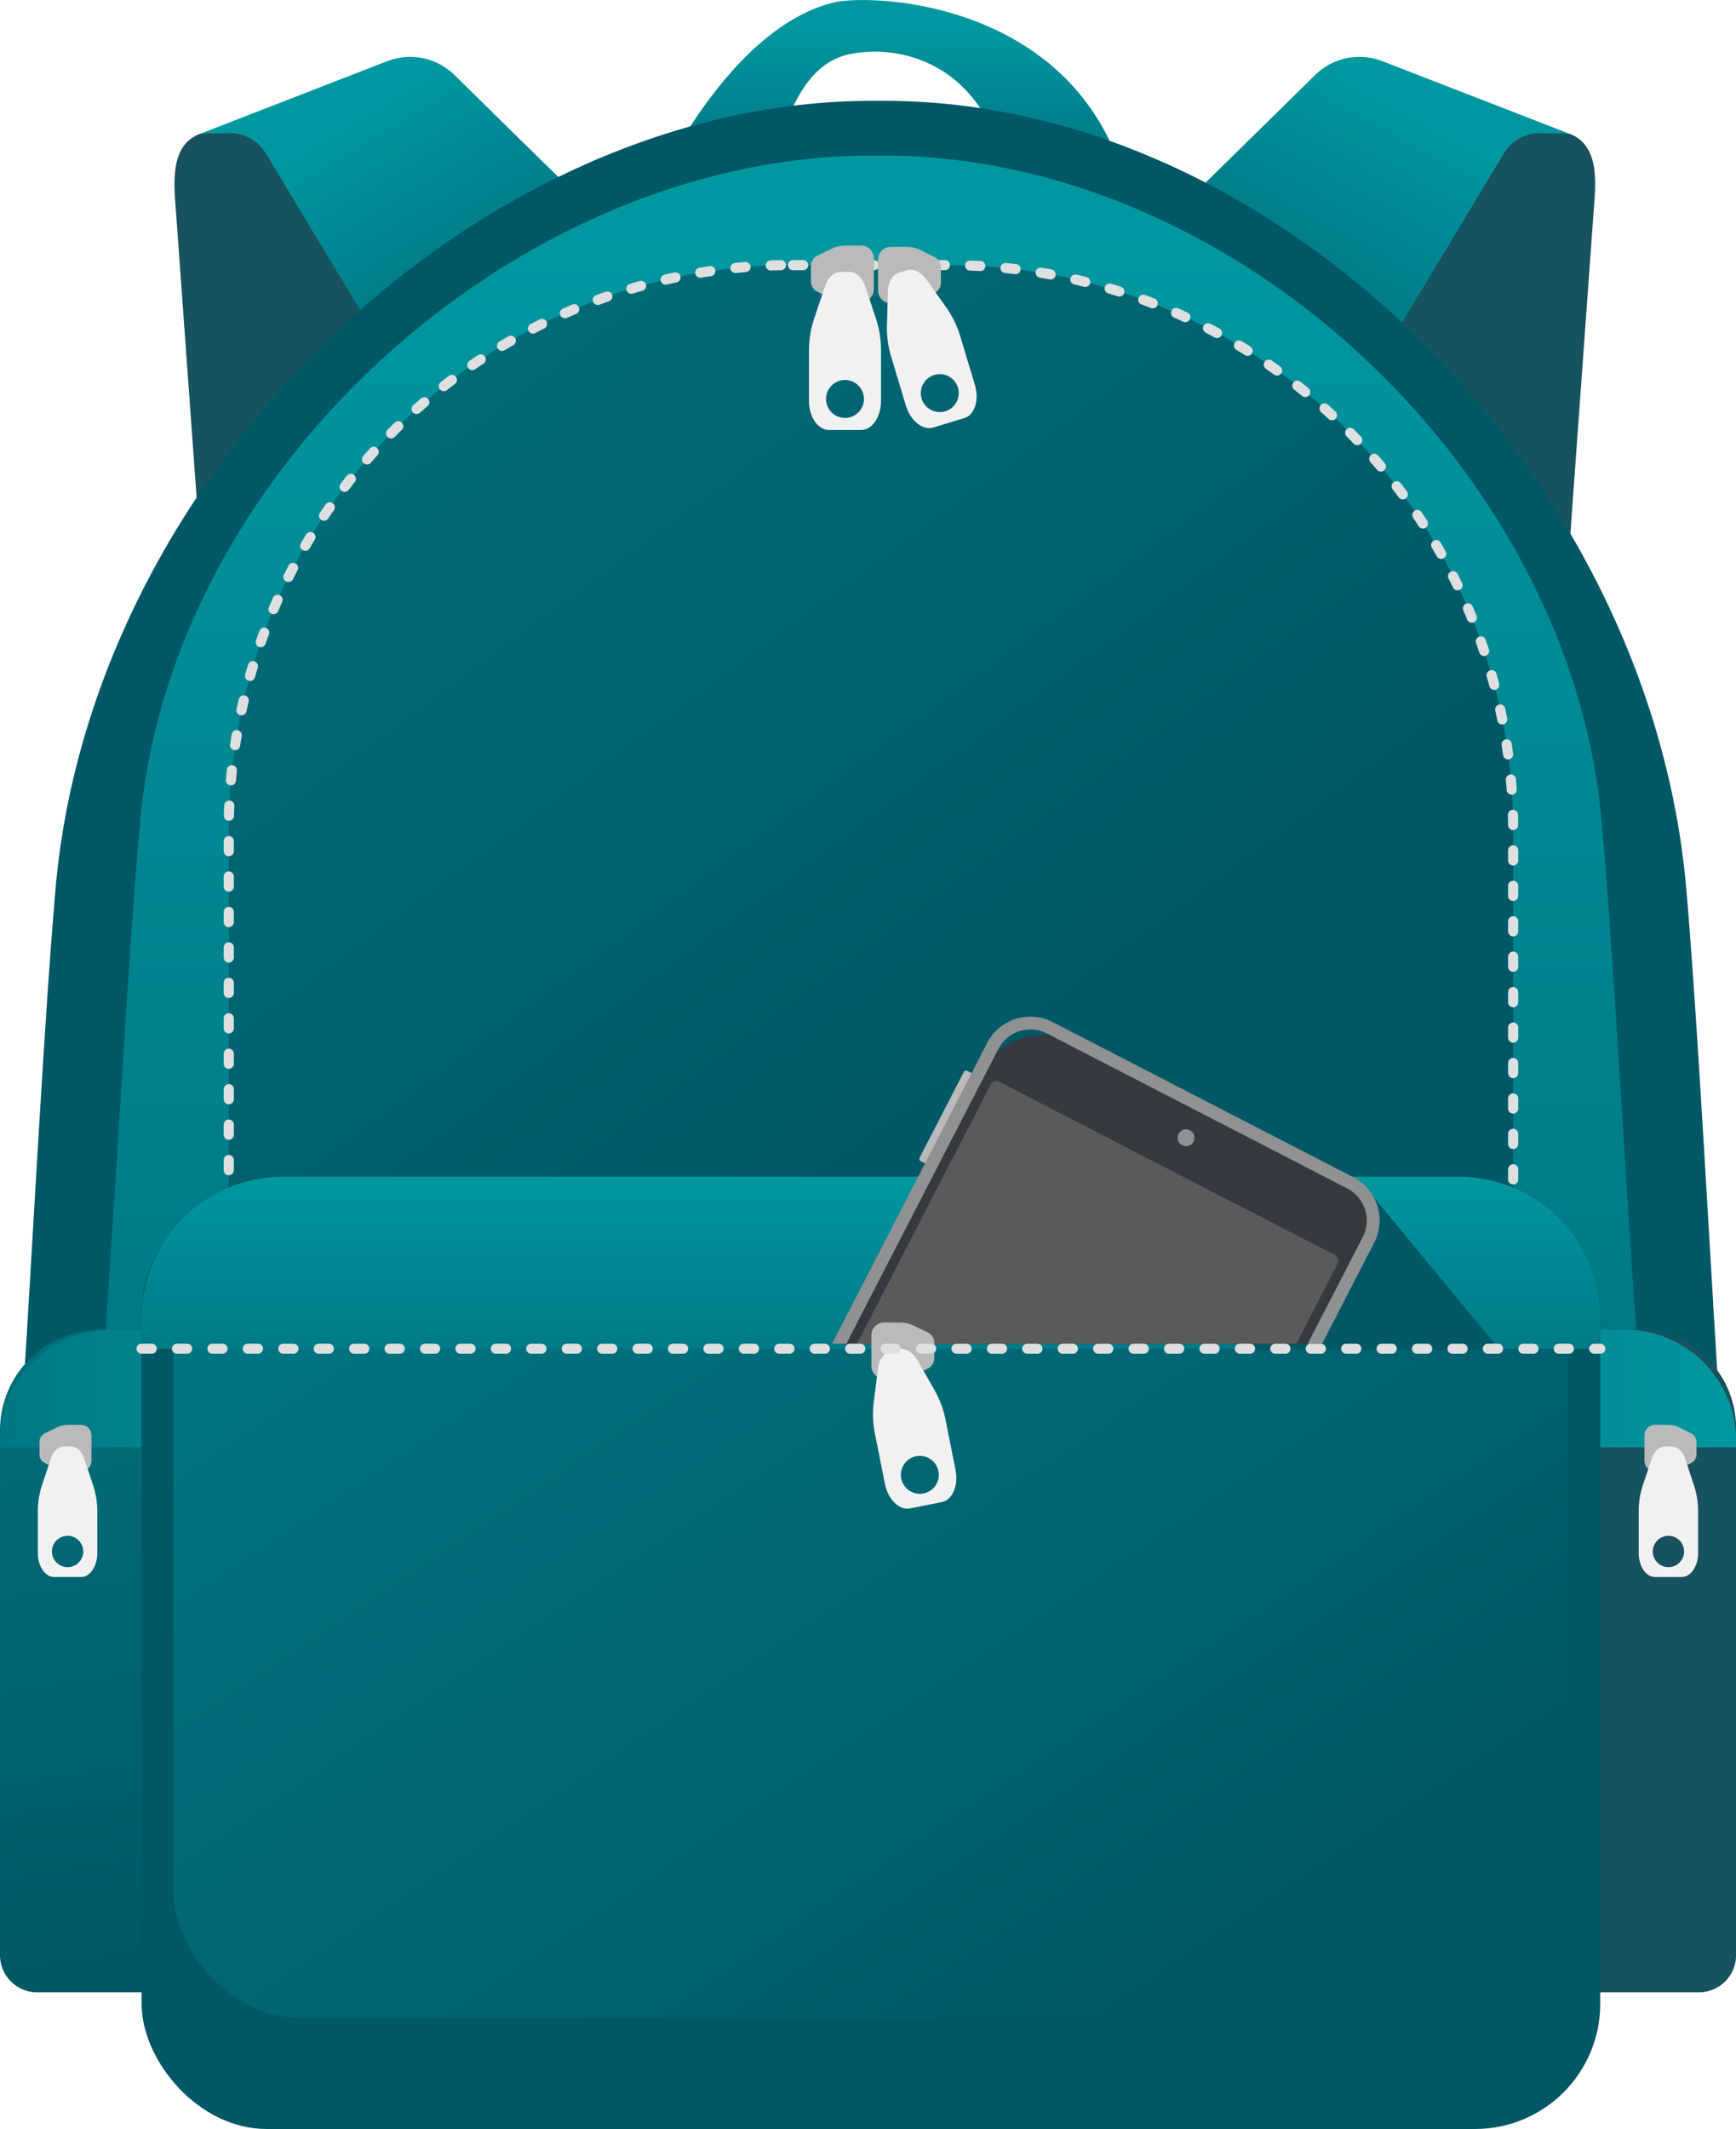 <svg xmlns="http://www.w3.org/2000/svg" xmlns:xlink="http://www.w3.org/1999/xlink" width="685.97" height="841" viewBox="0 0 685.97 841"><defs><linearGradient id="aaaabb66-b5cc-415a-a5a2-6c76cb118dce" x1="350.77" y1="63.26" x2="350.77" y2="10.31" gradientUnits="userSpaceOnUse"><stop offset="0" stop-color="#007884"/><stop offset="1" stop-color="#0098a0"/></linearGradient><linearGradient id="51d63c0d-76b2-4338-9d51-bf5505b33225" x1="184.61" y1="115.7" x2="141.93" y2="44.01" xlink:href="#aaaabb66-b5cc-415a-a5a2-6c76cb118dce"/><linearGradient id="d853ec69-6fe4-40c9-98b5-e1a079f94577" x1="516" y1="117.67" x2="556.97" y2="42.57" xlink:href="#aaaabb66-b5cc-415a-a5a2-6c76cb118dce"/><linearGradient id="e068178c-94de-4b5e-a0d3-2529fe28f9a1" x1="344.13" y1="545.18" x2="344.13" y2="86.12" xlink:href="#aaaabb66-b5cc-415a-a5a2-6c76cb118dce"/><linearGradient id="25e36dcd-1696-40da-b68b-5d7d33a331f3" x1="524.14" y1="548.5" x2="685.97" y2="548.5" xlink:href="#aaaabb66-b5cc-415a-a5a2-6c76cb118dce"/><linearGradient id="f1a1f8fb-5e88-465a-9a7a-89a623442352" x1="100.86" y1="779.84" x2="46.86" y2="426.59" gradientTransform="translate(161.83 1312.28) rotate(180)" gradientUnits="userSpaceOnUse"><stop offset="0" stop-color="#005866"/><stop offset="0.63" stop-color="#006b78"/><stop offset="1" stop-color="#007884"/></linearGradient><linearGradient id="da0da79a-34ef-48fd-ba90-603a61a9e3c4" x1="0" y1="548.5" x2="161.83" y2="548.5" xlink:href="#aaaabb66-b5cc-415a-a5a2-6c76cb118dce"/><linearGradient id="80d17326-349b-4438-8e76-d5394873d748" x1="399.1" y1="442.3" x2="44.71" y2="-37.98" gradientTransform="matrix(1, 0, 0, 1, 0, 0)" xlink:href="#f1a1f8fb-5e88-465a-9a7a-89a623442352"/><linearGradient id="97829f83-f3b5-4d80-b2b8-8e8144519e5c" x1="459.06" y1="804.27" x2="196.13" y2="412.89" gradientTransform="matrix(1, 0, 0, 1, 0, 0)" xlink:href="#f1a1f8fb-5e88-465a-9a7a-89a623442352"/><linearGradient id="442f004b-8439-41d1-8929-a89c3f025cad" x1="344.13" y1="539.42" x2="344.13" y2="464" xlink:href="#aaaabb66-b5cc-415a-a5a2-6c76cb118dce"/><clipPath id="49faabd4-46e8-4e5d-a84a-ad5c402dfbf0"><rect x="44.95" y="239.08" width="575.39" height="291.69" transform="translate(665.29 769.86) rotate(-180)" fill="none"/></clipPath></defs><title>Asset 9famaly</title><g id="93a3b160-fc26-4fa4-9289-9e374451e8a8" data-name="Layer 2"><g id="af2ba4a6-4edb-4e75-868e-79352d2b12f0" data-name="Layer 1"><path d="M306.27,65.91c3.45-18.55,11.27-40.45,29-44.4s50.43,1.17,61.46,42.69a269.72,269.72,0,0,1,49.17,12.5C427.37-.34,343.8-2.56,329.4,1c-35.54,8.73-61.91,54.82-73.81,79.73A284.77,284.77,0,0,1,306.27,65.91Z" fill="url(#aaaabb66-b5cc-415a-a5a2-6c76cb118dce)"/><path d="M81.91,255.07,69.57,84c-.74-10.27-3-26.74,9.72-31.24h0l92.53-5,26,160.33Z" fill="#19525f"/><path d="M231.75,80.88,179.6,29.65A25,25,0,0,0,153,24.17L79.29,52.78l11.2-.2a16.63,16.63,0,0,1,14.54,8l51.43,85.43Z" fill="url(#51d63c0d-76b2-4338-9d51-bf5505b33225)"/><path d="M617.34,255.07,629.68,84c.74-10.27,3-26.74-9.72-31.24h0l-92.53-5-26,160.33Z" fill="#19525f"/><path d="M467.5,80.88l52.15-51.23a25,25,0,0,1,26.61-5.48L620,52.78l-11.2-.2a16.63,16.63,0,0,0-14.54,8L542.8,146.06Z" fill="url(#d853ec69-6fe4-40c9-98b5-e1a079f94577)"/><path d="M607.35,66.77" fill="#4589a2"/><path d="M684.73,629.77a2620.67,2620.67,0,0,1-681.19,0C9.69,559.39,15.85,420.89,22,350.51,36.69,185.5,189.06,40.4,343.62,39.84h6.11c154.88.11,302,146.83,316.54,310.68C672.42,420.89,678.57,559.39,684.73,629.77Z" fill="#005866"/><path d="M649.27,558.19a2496.92,2496.92,0,0,1-610.28,0c5.51-59.26,11-175.88,16.54-235.14C68.69,184.11,205.2,61.93,343.68,61.46h5.47c138.76.09,270.56,123.63,283.59,261.6C638.25,382.31,643.76,498.93,649.27,558.19Z" fill="url(#e068178c-94de-4b5e-a0d3-2529fe28f9a1)"/><path d="M524.14,525.28h123A38.84,38.84,0,0,1,686,564.12V772.33A14.67,14.67,0,0,1,671.3,787H524.14a0,0,0,0,1,0,0V525.28A0,0,0,0,1,524.14,525.28Z" fill="#19525f"/><path d="M686,571.73v-2.5a44,44,0,0,0-44-44H524.14v46.45Z" fill="url(#25e36dcd-1696-40da-b68b-5d7d33a331f3)"/><path d="M659.08,562.83H654a4.18,4.18,0,0,0-4.18,4.19v10a4.18,4.18,0,0,0,4.18,4.19h5.07a10.22,10.22,0,0,0,4.51-1l4.65-2.28a3.8,3.8,0,0,0,2.12-3.41h0v-4.92h0a3.8,3.8,0,0,0-2.12-3.41l-4.65-2.28A10.22,10.22,0,0,0,659.08,562.83Z" fill="#b8babc"/><path d="M649.13,586.78l3.53-10.55c1-2.95,3-4.82,5.27-4.82h2.66c2.24,0,4.29,1.87,5.27,4.82l3.53,10.55A32.46,32.46,0,0,1,671,597v16.47c0,5.24-2.9,9.49-6.48,9.49H654c-3.58,0-6.48-4.25-6.48-9.49V597A32.46,32.46,0,0,1,649.13,586.78Zm10.14,19.9a6.19,6.19,0,1,0,6.19,6.19A6.19,6.19,0,0,0,659.26,606.68Z" fill="#f1f1f1"/><path d="M0,525.28H147.16a14.67,14.67,0,0,1,14.67,14.67V747.27A39.73,39.73,0,0,1,122.1,787H0a0,0,0,0,1,0,0V525.28A0,0,0,0,1,0,525.28Z" transform="translate(161.83 1312.28) rotate(-180)" fill="url(#f1a1f8fb-5e88-465a-9a7a-89a623442352)"/><path d="M0,571.73v-2.5a44,44,0,0,1,44-44H161.83v46.45Z" fill="url(#da0da79a-34ef-48fd-ba90-603a61a9e3c4)"/><path d="M26.89,562.83H32A4.18,4.18,0,0,1,36.14,567v10A4.18,4.18,0,0,1,32,581.22H26.89a10.22,10.22,0,0,1-4.51-1l-4.65-2.28a3.8,3.8,0,0,1-2.12-3.41h0v-4.92h0a3.8,3.8,0,0,1,2.12-3.41l4.65-2.28A10.22,10.22,0,0,1,26.89,562.83Z" fill="#b8babc"/><path d="M38.46,597v16.47c0,5.24-2.9,9.49-6.48,9.49H21.43c-3.58,0-6.48-4.25-6.48-9.49V597a32.46,32.46,0,0,1,1.62-10.24l3.53-10.55c1-2.95,3-4.82,5.27-4.82H28c2.24,0,4.29,1.87,5.27,4.82l3.53,10.55A32.46,32.46,0,0,1,38.46,597ZM20.52,612.87a6.19,6.19,0,1,0,6.19-6.19A6.19,6.19,0,0,0,20.52,612.87Z" fill="#f1f1f1"/><path d="M313.36,104.74h61.55a223,223,0,0,1,223,223V481.31a0,0,0,0,1,0,0H90.4a0,0,0,0,1,0,0V327.69a223,223,0,0,1,223-223Z" fill="url(#80d17326-349b-4438-8e76-d5394873d748)"/><path d="M313.36,104.74h61.55a223,223,0,0,1,223,223V481.31a0,0,0,0,1,0,0H90.4a0,0,0,0,1,0,0V327.69a223,223,0,0,1,223-223Z" fill="none" stroke="#dedfe0" stroke-linecap="round" stroke-miterlimit="10" stroke-width="4" stroke-dasharray="4 10"/><rect x="55.94" y="469.4" width="576.39" height="371.6" rx="49.45" ry="49.45" fill="#005866"/><rect x="68.58" y="469.4" width="551.1" height="327.6" rx="49.45" ry="49.45" fill="url(#97829f83-f3b5-4d80-b2b8-8e8144519e5c)"/><path d="M358.14,97.52H352a5.06,5.06,0,0,0-5.06,5.07v12.12a5.06,5.06,0,0,0,5.06,5.07h6.14a12.38,12.38,0,0,0,5.46-1.27l5.63-2.76a4.6,4.6,0,0,0,2.57-4.13h0v-6h0a4.6,4.6,0,0,0-2.57-4.13l-5.63-2.76A12.38,12.38,0,0,0,358.14,97.52Z" fill="#b8babc"/><path d="M350.46,128.61l.39-13.47c.11-3.76,1.83-6.64,4.43-7.43h0l3.08-.93h0c2.6-.79,5.63.66,7.8,3.73l7.79,11a39.31,39.31,0,0,1,5.47,11.3l5.77,19.09c1.84,6.07,0,12-4.19,13.27l-3.92,1.19-4.39,1.33-3.92,1.19c-4.15,1.25-9-2.65-10.84-8.72L352.17,141A39.31,39.31,0,0,1,350.46,128.61Zm18.72,19.51a7.49,7.49,0,1,0,9.34,5A7.49,7.49,0,0,0,369.19,148.12Z" fill="#f1f1f1"/><path d="M334.12,97h6.14a5.06,5.06,0,0,1,5.06,5.07v12.12a5.06,5.06,0,0,1-5.06,5.07h-6.14a12.38,12.38,0,0,1-5.46-1.27L323,115.25a4.6,4.6,0,0,1-2.57-4.13h0v-6h0a4.6,4.6,0,0,1,2.57-4.13l5.63-2.76A12.38,12.38,0,0,1,334.12,97Z" fill="#b8babc"/><path d="M348.13,138.41v19.94c0,6.34-3.51,11.49-7.85,11.49H327.51c-4.33,0-7.85-5.14-7.85-11.49V138.41a39.31,39.31,0,0,1,2-12.39l4.28-12.78c1.19-3.57,3.67-5.83,6.39-5.83h3.22c2.71,0,5.19,2.26,6.39,5.83L346.17,126A39.31,39.31,0,0,1,348.13,138.41ZM326.4,157.6a7.49,7.49,0,1,0,7.49-7.49A7.49,7.49,0,0,0,326.4,157.6Z" fill="#f1f1f1"/><path d="M632.33,532.77v-12a55.94,55.94,0,0,0-55.94-55.94H111.88a55.94,55.94,0,0,0-55.94,55.94v12Z" fill="url(#442f004b-8439-41d1-8929-a89c3f025cad)"/><polygon points="542.3 472.28 592.61 533.26 492.23 533.26 542.3 472.28" fill="#005866"/><g clip-path="url(#49faabd4-46e8-4e5d-a84a-ad5c402dfbf0)"><rect x="371.54" y="422.69" width="10.3" height="40.1" rx="0.88" ry="0.88" transform="translate(508.46 1008.91) rotate(-152.71)" fill="#b8babc"/><path d="M318.17,622.2l95.19,49.11a30,30,0,0,0,40.37-12.89l84.78-169.8c7.59-14.71-2-19.85-16.74-27.44l-95.19-49.11A30,30,0,0,0,386.2,425L305.27,581.83A30,30,0,0,0,318.17,622.2Z" fill="#343a3f"/><path d="M297,592.46,390.05,412a19.24,19.24,0,0,1,25.89-8.27L534.7,465A19.24,19.24,0,0,1,543,490.92L449.88,671.35A19.24,19.24,0,0,1,424,679.62L305.24,618.35A19.24,19.24,0,0,1,297,592.46ZM413.64,408.22a14.22,14.22,0,0,0-19.13,6.11L301.42,594.76a14.22,14.22,0,0,0,6.11,19.13l118.75,61.27a14.22,14.22,0,0,0,19.13-6.11l93.09-180.43a14.22,14.22,0,0,0-6.11-19.13Z" fill="#8f9193"/><circle cx="468.65" cy="449.45" r="3.34" transform="translate(-145.64 659.87) rotate(-62.71)" fill="#8f9193"/><rect x="341.74" y="451.3" width="154.29" height="184.37" rx="2.67" ry="2.67" transform="translate(541.97 1218.53) rotate(-152.71)" fill="#5a5a5c"/></g><path d="M355.52,522.39h-6.14a5.06,5.06,0,0,0-5.06,5.07v12.12a5.06,5.06,0,0,0,5.06,5.07h6.14a12.38,12.38,0,0,0,5.46-1.27l5.63-2.76a4.6,4.6,0,0,0,2.57-4.13h0v-6h0a4.6,4.6,0,0,0-2.57-4.13L361,523.66A12.38,12.38,0,0,0,355.52,522.39Z" fill="#b8babc"/><path d="M345.24,554l1.69-13.37c.47-3.73,2.46-6.44,5.12-7h0l3.16-.63h0c2.66-.53,5.53,1.2,7.4,4.47l6.69,11.7A39.31,39.31,0,0,1,373.66,561l3.9,19.56c1.24,6.22-1.2,12-5.45,12.8l-4,.8-4.5.9-4,.8c-4.25.85-8.7-3.51-9.94-9.73l-3.9-19.56A39.31,39.31,0,0,1,345.24,554ZM362,575.25a7.49,7.49,0,1,0,8.81,5.88A7.49,7.49,0,0,0,362,575.25Z" fill="#f1f1f1"/><line x1="55.94" y1="532.77" x2="632.33" y2="532.77" fill="none" stroke="#dedfe0" stroke-linecap="round" stroke-miterlimit="10" stroke-width="4" stroke-dasharray="4 10"/></g></g></svg>